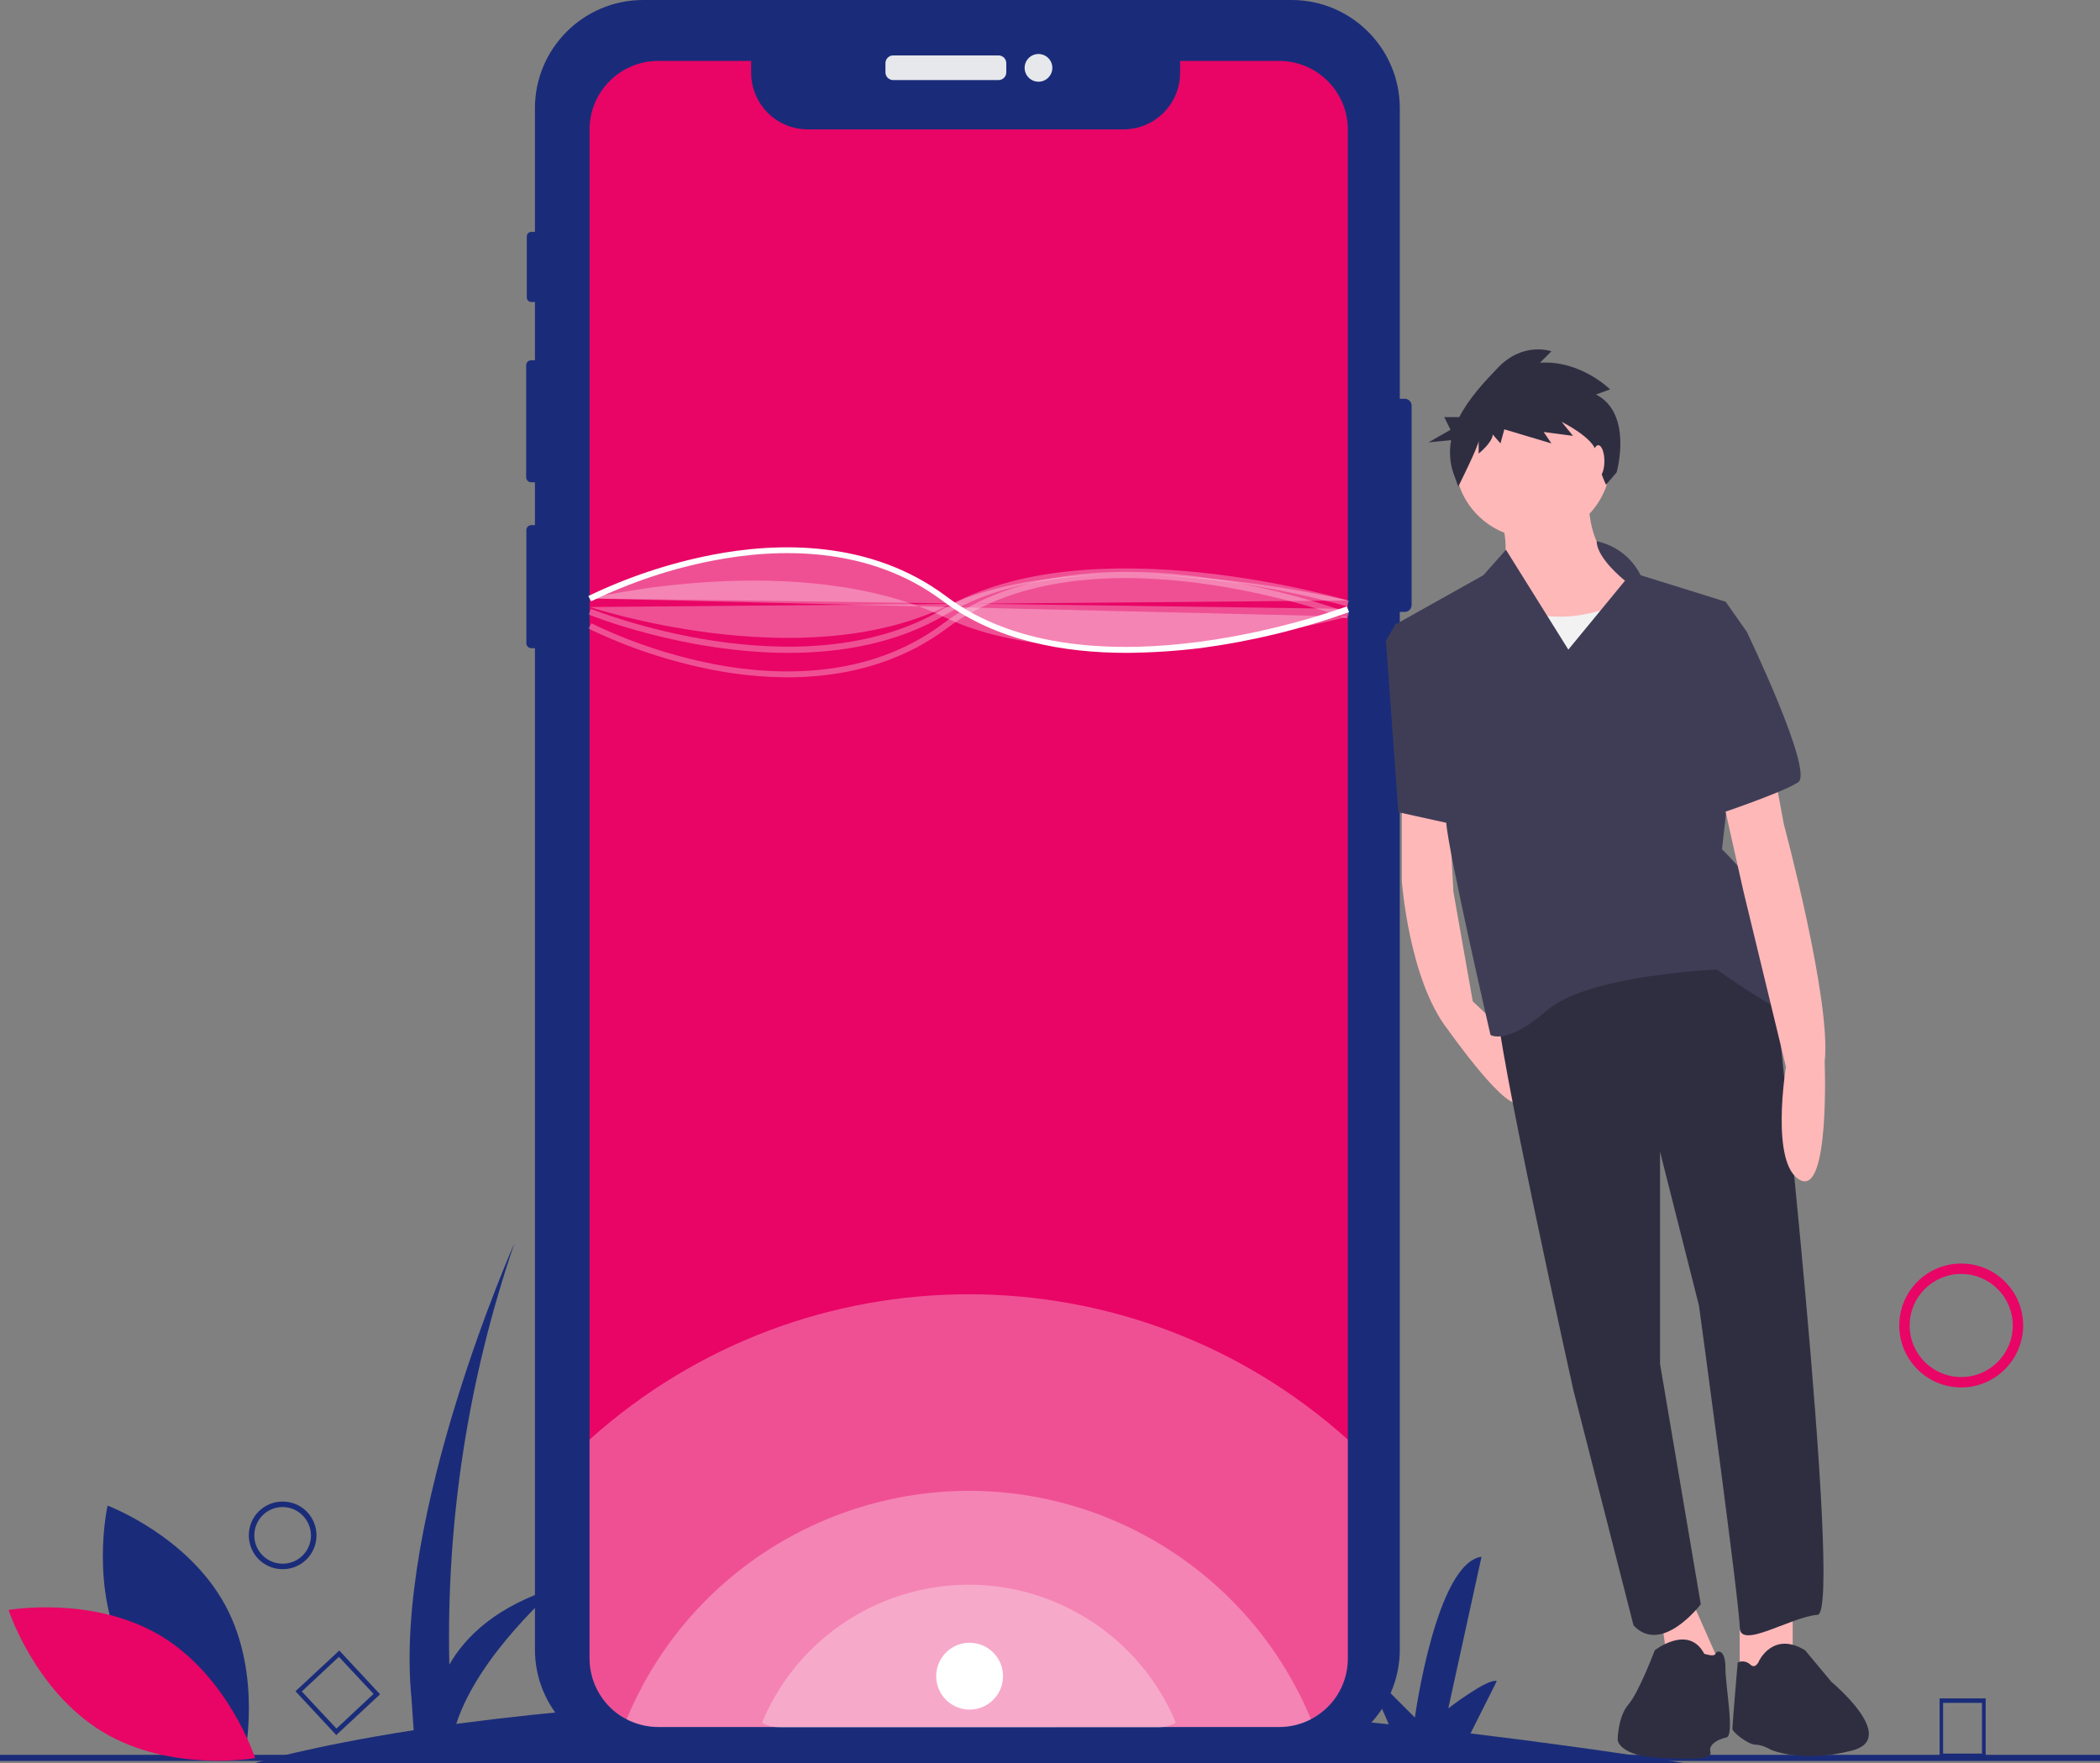 <svg version="1.1" id="ae078c60-54bd-436d-9521-059685d2198b" xmlns="http://www.w3.org/2000/svg" x="0" y="0" viewBox="0 0 1030.5 865.2" style="enable-background:new 0 0 1030.5 865.2" xml:space="preserve"><rect x="0" y="0" width="1030.5" height="865.2" fill="#808080" stroke="none"/><style>.st0{fill:#1a2c79}.st1{fill:#e80566}.st2{fill:#e6e8ec}.st3{opacity:.3;enable-background:new}.st3,.st4{fill:#fff}.st5{fill:#ffb8b8}.st6{fill:#2f2e41}.st8{fill:#3f3d56}</style><path class="st0" d="M826 865.2c-36.2-5.7-71-10.5-104.4-14.5l12.9-25.7c-4.5-1.5-23.8 13.4-23.8 13.4L727 764c-22.3 3-32.7 78.9-32.7 78.9L669 817.6l12.5 28.6c-102.2-10.7-190.4-14.1-264.6-13.3l11-22c-4.5-1.5-23.8 13.4-23.8 13.4l16.4-74.4c-22.3 3-32.7 78.9-32.7 78.9l-25.3-25.3 13.2 30.3c-50.8 1.5-101.5 5.6-151.8 12.2 11-34.2 49.4-67.1 49.4-67.1-29.5 9.2-44.8 24.1-52.8 38-1.6-70.3 9.2-140.4 32-206.9 0 0-59.5 133.9-50.6 223.2l1.1 15.9c-51.8 8.1-77.8 16.1-77.8 16.1H826z"/><path class="st1" d="M962.4 680.9c-16.8 0-30.4-13.6-30.4-30.4 0-16.8 13.6-30.4 30.4-30.4s30.4 13.6 30.4 30.4c-.1 16.8-13.7 30.4-30.4 30.4zm0-55.7c-14 0-25.3 11.3-25.3 25.3s11.3 25.3 25.3 25.3 25.3-11.3 25.3-25.3c0-13.9-11.3-25.3-25.3-25.3z"/><path class="st0" d="M138.7 770.1c-9.2 0-16.6-7.4-16.6-16.6s7.4-16.6 16.6-16.6 16.6 7.4 16.6 16.6c0 9.2-7.4 16.6-16.6 16.6zm0-30.5c-7.7 0-13.9 6.2-13.9 13.9s6.2 13.9 13.9 13.9 13.9-6.2 13.9-13.9c-.1-7.7-6.3-13.9-13.9-13.9zm835.7 123.3h-22.6v-29.4h22.6v29.4zm-20.9-2.3h19.1v-24.9h-19.1v24.9zM165 851.5 145 830l21.5-20 20 21.5-21.5 20zm-16.9-21.4 17 18.2 18.2-17-17-18.2-18.2 17z"/><path class="st0" d="M0 861.2h1030.5v3H0z"/><path class="st0" d="M692.7 199.1v97.8c0 1.9-1.5 3.4-3.4 3.4h-2.4v509.2c0 29.3-23.8 53.1-53.1 53.1H315.6c-29.3 0-53.1-23.8-53.1-53.1V318.1h-1.8c-1.3 0-2.4-1.1-2.4-2.4v-55.6c0-1.3 1.1-2.4 2.4-2.4h1.8v-21h-1.8c-1.4 0-2.5-1.1-2.5-2.5v-54.9c0-1.4 1.1-2.5 2.5-2.5h1.8v-28.6h-1.8c-1.2 0-2.2-1-2.2-2.2v-30c0-1.2 1-2.2 2.2-2.2h1.8V53.1c0-29.3 23.8-53.1 53.1-53.1h318.2c29.3 0 53.1 23.8 53.1 53.1v142.6h2.4c1.9 0 3.4 1.5 3.4 3.4z"/><path class="st2" d="M438.3 27.2H490c2.1 0 3.8 1.7 3.8 3.8v4.5c0 2.1-1.7 3.8-3.8 3.8h-51.7c-2.1 0-3.8-1.7-3.8-3.8V31c0-2.1 1.7-3.8 3.8-3.8z"/><circle class="st2" cx="509.6" cy="33.3" r="6.8"/><path class="st1" d="M661.4 63.6v750.2c0 9.9-4.3 19.3-11.8 25.6-6.1 5.2-13.9 8.1-21.9 8.1H323.1c-5.4 0-10.8-1.3-15.6-3.8-1.1-.6-2.2-1.2-3.3-1.9-9.3-6.3-14.9-16.8-14.9-28V63.6c0-18.6 15.1-33.7 33.7-33.7h45.6v5.8c0 15.3 12.4 27.8 27.8 27.8h154.9c15.3 0 27.8-12.4 27.8-27.8v-5.8h48.6c18.6 0 33.7 15.1 33.7 33.7z"/><path class="st3" d="M661.4 706.5v107.4c0 9.9-4.3 19.3-11.8 25.6-6.1 5.2-13.9 8.1-21.9 8.1H323.1c-5.4 0-10.8-1.3-15.6-3.8-1.1-.6-2.2-1.2-3.3-1.9-9.3-6.3-14.9-16.8-14.9-28V706.5c105.9-95.1 266.3-95.1 372.1 0z"/><path class="st3" d="M643.3 843.7c-4.8 2.5-10.2 3.8-15.6 3.8H323.1c-5.4 0-10.8-1.3-15.6-3.8 38.6-92.7 145-136.6 237.7-98.1 44.4 18.5 79.7 53.8 98.1 98.1z"/><path class="st3" d="M577 845.5c-2.9 1.5-6.2 2.3-9.4 2.3H383.3c-3.3 0-6.5-.8-9.4-2.3 23.3-56.1 87.7-82.7 143.8-59.3 26.8 11.2 48.2 32.5 59.3 59.3z"/><path class="st4" d="M552.9 320.4c-30.6 0-64.1-5.8-90.3-25.5-36.4-27.3-81.3-25.9-112.6-19.8-20.8 4-40.9 10.8-59.9 20l-1.4-2.6c19.3-9.3 39.7-16.1 60.7-20.2 31.9-6.2 77.7-7.6 115 20.4 70 52.5 195.2 5.3 196.5 4.9l1.1 2.8c-23.5 8.4-47.8 14.3-72.5 17.6-12.1 1.5-24.4 2.3-36.6 2.4z"/><path class="st3" d="M289.4 293.7s102.7-24.9 174.1 9.2 197.9-.3 197.9-.3"/><path class="st3" d="M386.4 332.4c-12.4-.1-24.8-1.3-36.9-3.7-21-4.1-41.4-10.9-60.7-20.2l1.4-2.6c19 9.2 39.2 15.9 59.9 20 31.2 6 76.2 7.5 112.6-19.8 37.3-28 89.6-27.9 126.8-22.9 24.7 3.4 49 9.3 72.5 17.6l-1.1 2.8c-1.3-.5-126.5-47.6-196.5 4.9-24.4 18.2-52.6 23.9-78 23.9z"/><path class="st3" d="M386.9 320.4c-51.5 0-97.3-18.5-98-18.8l1.1-2.8c1 .4 102.8 41.5 172.8.1 71.2-42.1 197.8-4.5 199.1-4.1l-.9 2.8c-1.3-.4-126.6-37.6-196.7 3.9-23.9 14.2-51.4 18.9-77.4 18.9z"/><path class="st3" d="M289.4 297.9s102.7 34.1 174.1 0 197.9-3.2 197.9-3.2"/><path class="st5" d="M687.9 389v43.4s3.5 48.6 22.6 72.9c0 0 31.2 44.3 35.6 34.7l-5.3-31.4-18.1-17.2-9.5-53.8-2.6-48.6h-22.7zm191.8 392.3v32.1l-26 9.5v-37.3zm-52.9-3.5 17.3 39.1-24.3 10.4-5.2-38.2z"/><path class="st6" d="M870.2 478.4s34.7 313.3 21.7 314.1c-13 .9-38.2 17.4-38.2 6.1 0-11.3-20-157.9-20-157.9l-19.1-75.5v104.1l20 118s-19.1 25.2-33 10.4l-29.5-115.4s-39-175.3-37.3-189.2c0 .1 89.4-76.3 135.4-14.7zm-7 336.7s6.9-14.8 22.6-5.2l13 15.6s33.6 27.8 9.7 33.7c-24.5 6.1-39.3-.4-39.3-.4s-4.3-2.6-7.8-2.6-11.3-6.1-11.3-7.8 2.6-32.5 2.6-32.5c2-1 4.4-.6 6.1.9 2.7 2.7 4.4-1.7 4.4-1.7z"/><path class="st6" d="M812 809.9s16.5-13 24.3 1.7c0 0 4.9 1.7 5.5 0s4.9-2.6 4.9 6.9 4.7 33.4.4 34.2c-4.3.9-8.7 3.5-7.8 6.9.9 3.5-4.7 4-24.7 3.1s-20.8-8.7-20.8-8.7 0-11.3 5.2-17.4c5.2-5.9 13-26.7 13-26.7z"/><path class="st5" d="M779.9 241.5s-4.3 32.1 23.4 43.4c27.8 11.3-61.6 48.6-70.3 26.9s1.7-28.6 1.7-28.6 8.7-8.7.9-32.1l44.3-9.6z"/><circle class="st5" cx="752.2" cy="225.9" r="38.2"/><path d="M796.4 295.3s-26 13.9-51.2 3.5-24.3 34.7-24.3 34.7l13 33.8 90.2-8.7-6.1-52.1-21.6-11.2z" style="fill:#f2f2f2"/><path class="st8" d="M783.5 265.6c9.4 2 17.3 8.1 21.6 16.7l41.7 13 10.4 14.8L845 416.8s22.6 21.7 22.6 33.8c0 12.1 27.8 53.8 13.9 48.6-13.9-5.2-39-23.4-39-23.4s-63.3 2.6-83.3 20-27.8 12.1-27.8 12.1-20.8-90.2-21.7-104.1c-.9-13.9-25.2-97.2-25.2-97.2l43.4-24.3 11.1-12.5 30.6 49 27.8-33.8c-.1-.1-13.8-10.9-13.9-19.4z"/><path class="st5" d="m870.2 376.9 5.2 27.8s23.4 86.8 20 116.3c0 0 2.6 66-12.1 58.1-14.8-7.8-6.9-55.5-6.9-55.5l-20.8-85.9-11.3-50.3 25.9-10.5z"/><path class="st8" d="m848.5 304.9 8.7 5.2s33 68.6 25.2 73.8-41.7 16.5-41.7 16.5l7.8-95.5zm-143.2 1.7-20.4-.4-4.8 8.2 6.1 84.2 31.2 6.9z"/><path class="st6" d="m783.2 193.6 6.9-2.5s-14.4-14.4-34.4-13.1l5.6-5.6s-13.8-5-26.3 8.1c-6.6 6.9-14.2 15-18.9 24.2h-7.4l3.1 6.2-10.8 6.2 11.1-1.1c-1 5.3-.7 10.8 1 15.9l2.5 6.9s10-20 10-22.5v6.3s6.9-5.6 6.9-9.4l3.8 4.4 1.9-6.9 23.1 6.9-3.8-5.6 14.4 1.9-5.6-6.9s16.3 8.1 16.9 15c.6 6.9 4.9 15.9 4.9 15.9l5.2-6.1c.1-.3 8.1-28.8-10.1-38.2z"/><ellipse class="st5" cx="784.3" cy="226.3" rx="3" ry="7.8"/><path class="st0" d="M62 814.1c18.5 34.3 57.8 49 57.8 49s9.3-40.9-9.2-75.2-57.8-49-57.8-49-9.3 40.9 9.2 75.2z"/><path class="st1" d="M78.9 802.8c33.4 20.1 46.3 60 46.3 60s-41.3 7.3-74.7-12.8-46.3-59.9-46.3-59.9 41.3-7.3 74.7 12.7z"/><path class="st3" d="M289.4 293.7s102.7-53.6 174.1 0 197.9 5.1 197.9 5.1"/><circle class="st4" cx="475.8" cy="822.6" r="16.4"/></svg>